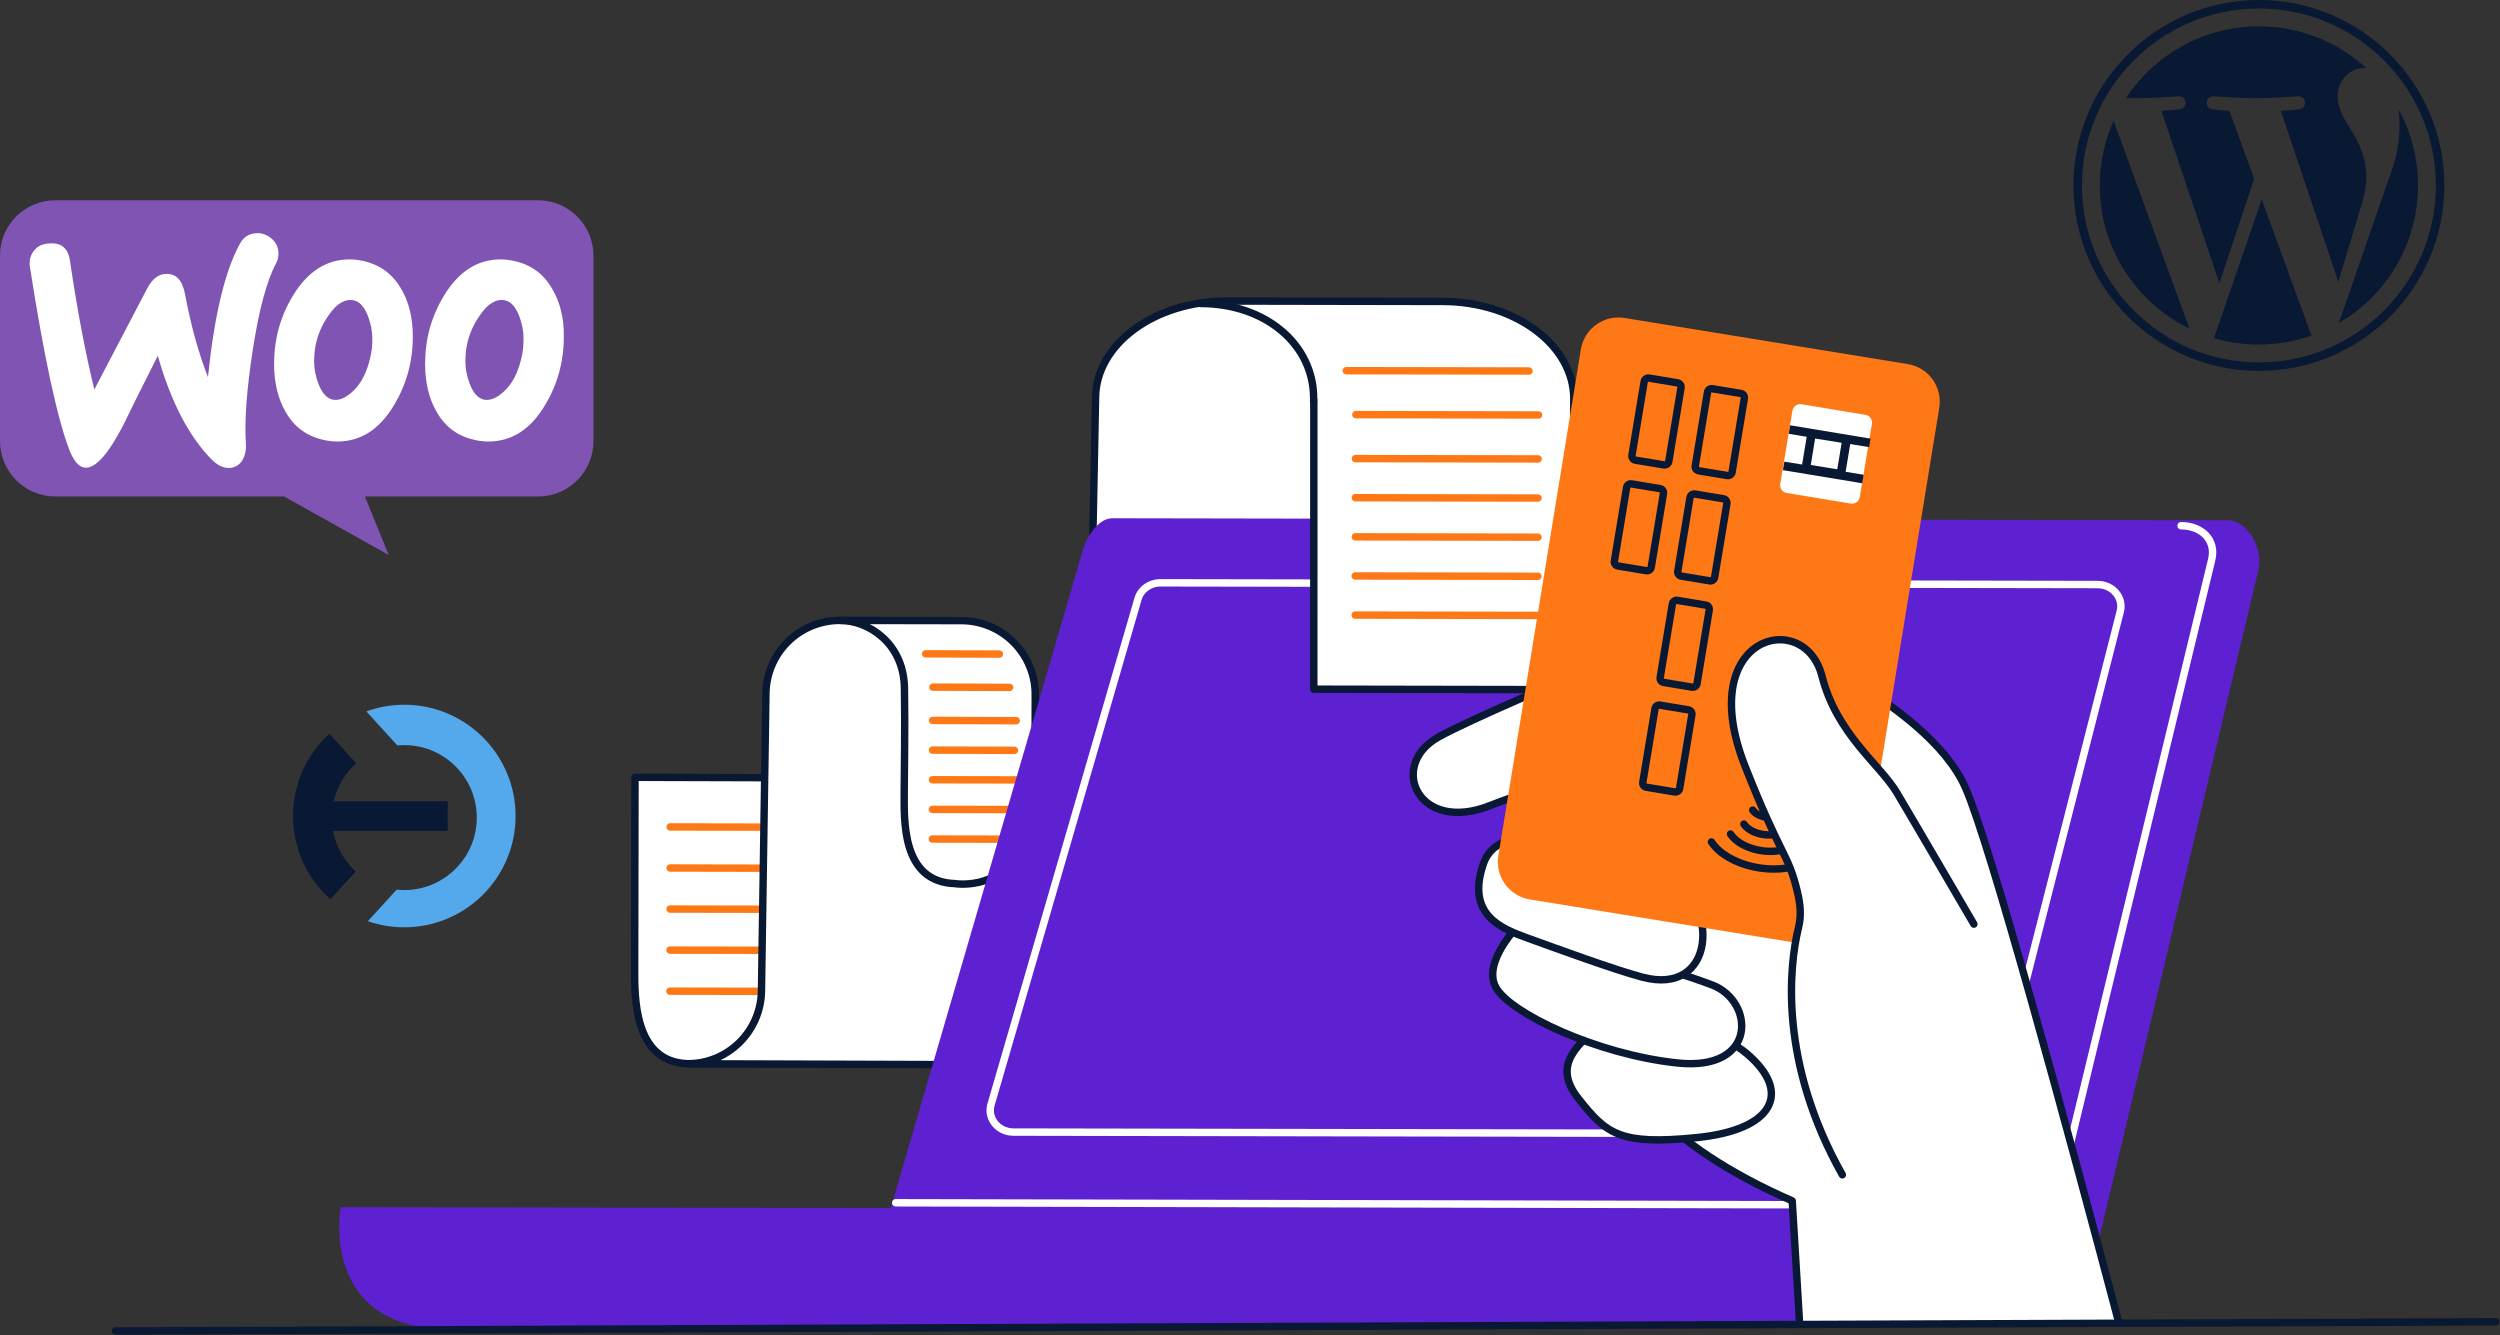 <svg width="674" height="360" viewBox="0 0 674 360" fill="none" xmlns="http://www.w3.org/2000/svg">
<rect x="0" y="0" width="674" height="360" fill="#333333" stroke="none"/>
<g clip-path="url(#clip0_2136_19277)">
<g clip-path="url(#clip1_2136_19277)">
<path d="M426.428 180.65L352.921 180.508C351.04 180.505 349.513 182.026 349.509 183.906L349.505 186.182C349.501 188.062 351.023 189.589 352.904 189.592L426.41 189.733C428.291 189.737 429.819 188.216 429.823 186.336L429.827 184.06C429.831 182.18 428.309 180.653 426.428 180.65Z" fill="#091833"/>
<path d="M171.195 209.561L171.098 261.124C171.098 268.84 170.861 286.263 185.345 286.763H210.791V209.677L171.195 209.561Z" fill="white" stroke="#091833" stroke-width="2" stroke-linecap="round" stroke-linejoin="round"/>
<path d="M180.694 222.943L205.221 222.99M180.675 234.012L205.198 234.059M180.652 245.081L205.178 245.127M180.632 256.15L205.159 256.196M180.613 267.219L205.14 267.265" stroke="#FF7816" stroke-width="2" stroke-linecap="round" stroke-linejoin="round"/>
<path d="M258.984 287.03L185.334 286.79C187.95 286.795 190.542 286.285 192.962 285.289C195.381 284.292 197.58 282.83 199.434 280.984C201.287 279.138 202.759 276.945 203.765 274.531C204.77 272.117 205.29 269.528 205.295 266.913L206.494 187.14C206.498 184.524 207.018 181.936 208.024 179.521C209.029 177.107 210.501 174.914 212.355 173.068C214.208 171.223 216.408 169.76 218.827 168.764C221.246 167.767 223.838 167.257 226.455 167.262L259.213 167.32C261.829 167.325 264.419 167.845 266.835 168.85C269.251 169.855 271.444 171.326 273.291 173.179C275.138 175.031 276.602 177.229 277.598 179.648C278.595 182.066 279.105 184.656 279.1 187.271L278.953 267.137C278.95 269.755 278.432 272.346 277.426 274.762C276.421 277.179 274.949 279.374 273.094 281.221C271.24 283.069 269.039 284.533 266.618 285.53C264.197 286.526 261.602 287.036 258.984 287.03ZM388.961 81.271L330.796 81.162C311.253 81.127 295.392 92.832 295.365 107.305L294.62 145.605L424.291 141.403V107.545C424.318 93.068 408.499 81.306 388.961 81.271Z" fill="white" stroke="#091833" stroke-width="2" stroke-linecap="round" stroke-linejoin="round"/>
<path d="M226.447 167.262C234.271 167.262 243.651 173.535 243.837 185.433C244.023 197.529 243.798 205.454 243.782 213.169C243.767 220.884 242.921 237.714 257.405 238.218C257.405 238.218 273.03 240.785 276.059 223.8" stroke="#091833" stroke-width="2" stroke-linecap="round" stroke-linejoin="round"/>
<path d="M249.562 176.27L269.422 176.339M251.521 185.253L272.184 185.322M251.432 194.232L273.969 194.301M251.416 202.226L273.484 202.296M251.401 210.22L288.724 210.29M251.385 218.215L288.709 218.281M251.373 226.205L288.693 226.275" stroke="#FF7816" stroke-width="2" stroke-linecap="round" stroke-linejoin="round"/>
<path d="M354.158 108.273V107.412C354.186 92.939 341.315 81.871 323.708 81.824" stroke="#091833" stroke-width="2" stroke-linecap="round" stroke-linejoin="round"/>
<path d="M600.516 140.275L299.895 139.721C295.95 139.721 292.68 145.114 291.749 148.948L240.159 325.688L91.827 325.448C91.827 325.448 85.869 358.263 121.078 358.329C138.941 358.36 553.585 357.421 553.585 357.421C555.501 357.425 557.362 356.782 558.866 355.596C560.371 354.411 561.431 352.752 561.874 350.889L608.926 153.441C610.21 148.107 606.005 140.287 600.516 140.275Z" fill="#5D21D1"/>
<path d="M530.997 324.898L241.486 324.27" stroke="white" stroke-width="2" stroke-linecap="round" stroke-linejoin="round"/>
<path d="M530.699 305.674L273.239 305.209C269.178 305.209 266.187 301.661 267.13 297.978L306.757 161.636C307.432 158.988 309.973 157.123 312.89 157.127L565.517 157.592C569.578 157.592 572.568 161.14 571.63 164.823L536.831 301.165C536.156 303.813 533.62 305.682 530.699 305.674Z" stroke="white" stroke-width="2" stroke-linecap="round" stroke-linejoin="round"/>
<path d="M540.334 354.343C542.249 354.346 544.11 353.702 545.613 352.516C547.117 351.331 548.176 349.672 548.619 347.81L596.281 150.859C597.553 145.524 593.507 141.752 588.022 141.74" stroke="white" stroke-width="2" stroke-linecap="round" stroke-linejoin="round"/>
<path d="M354.209 108.021L354.201 185.802L424.259 185.93L424.283 108.975" fill="white"/>
<path d="M354.209 108.021L354.201 185.802L424.259 185.93L424.283 108.975" stroke="#091833" stroke-width="2" stroke-linecap="round" stroke-linejoin="round"/>
<path d="M362.96 99.934L412.208 100.023M365.543 111.786L414.791 111.879M365.423 123.638L414.671 123.727M365.404 134.183L414.651 134.276M365.384 144.732L414.632 144.821M365.365 155.278L414.612 155.371M365.346 165.827L414.593 165.916" stroke="#FF7816" stroke-width="2" stroke-linecap="round" stroke-linejoin="round"/>
<path d="M460.854 195.995C447.277 188.148 426.932 181.812 425.888 181.812C424.845 181.812 396.067 194.091 387.793 198.712C374.1 206.354 382.312 224.963 401.881 217.12C421.451 209.277 437.894 208.668 437.894 208.668L460.854 195.995Z" fill="white" stroke="#091833" stroke-width="2" stroke-linecap="round" stroke-linejoin="round"/>
<path d="M485.144 356.283L483.181 323.751C412.556 292.847 435.023 252.375 435.023 252.375C439.511 247.297 473.177 170.393 473.177 170.393C473.177 170.393 519.527 188.715 529.911 212.427C536.676 227.846 557.409 304.401 571.086 356.062" fill="white"/>
<path d="M485.144 356.283L483.181 323.751C412.556 292.847 435.023 252.375 435.023 252.375C439.511 247.297 473.177 170.393 473.177 170.393C473.177 170.393 519.527 188.715 529.911 212.427C536.676 227.846 557.409 304.401 571.086 356.062" stroke="#091833" stroke-width="2" stroke-linecap="round" stroke-linejoin="round"/>
<path d="M432.797 274.903C425.869 281.467 417.998 286.651 425.582 296.227C433.165 305.803 436.777 308.757 457.44 306.695C478.103 304.632 483.258 294.595 471.016 284.127C458.774 273.659 432.797 274.903 432.797 274.903Z" fill="white" stroke="#091833" stroke-width="2" stroke-linecap="round" stroke-linejoin="round"/>
<path d="M409.752 249.074C409.752 249.074 399.449 259.275 403.293 266.214C407.137 273.154 430.446 284.266 452.215 286.58C473.984 288.895 473.033 269.909 461.598 265.548C450.163 261.186 409.752 249.074 409.752 249.074Z" fill="white" stroke="#091833" stroke-width="2" stroke-linecap="round" stroke-linejoin="round"/>
<path d="M399.969 232.753C395.124 246.652 404.736 250.343 412.041 252.979C419.345 255.615 435.051 261.392 442.782 263.447C462.491 268.681 463.856 243.849 449.496 235.494C435.055 227.104 404.818 218.869 399.969 232.753Z" fill="white" stroke="#091833" stroke-width="2" stroke-linecap="round" stroke-linejoin="round"/>
<path d="M500.582 246.445L522.826 109.932C523.737 104.34 519.941 99.068 514.346 98.158L437.978 85.727C432.383 84.816 427.109 88.611 426.198 94.203L403.954 230.716C403.043 236.308 406.839 241.579 412.434 242.49L488.802 254.921C494.397 255.832 499.671 252.037 500.582 246.445Z" fill="#FF7816"/>
<path d="M466.978 127.269L470.278 107.384C470.381 106.765 469.962 106.18 469.343 106.078L461.652 104.802C461.032 104.7 460.447 105.118 460.344 105.737L457.044 125.622C456.941 126.241 457.36 126.826 457.979 126.928L465.67 128.204C466.29 128.306 466.875 127.888 466.978 127.269Z" stroke="#091833" stroke-width="2" stroke-linecap="round" stroke-linejoin="round"/>
<path d="M462.266 155.66L465.567 135.775C465.67 135.156 465.251 134.571 464.632 134.468L456.94 133.193C456.321 133.09 455.736 133.509 455.633 134.128L452.332 154.012C452.229 154.631 452.648 155.216 453.267 155.319L460.959 156.594C461.578 156.697 462.163 156.279 462.266 155.66Z" stroke="#091833" stroke-width="2" stroke-linecap="round" stroke-linejoin="round"/>
<path d="M449.905 124.402L453.206 104.517C453.308 103.898 452.89 103.313 452.27 103.211L444.579 101.935C443.96 101.832 443.374 102.251 443.272 102.87L439.971 122.755C439.868 123.373 440.287 123.958 440.906 124.061L448.598 125.336C449.217 125.439 449.802 125.021 449.905 124.402Z" stroke="#091833" stroke-width="2" stroke-linecap="round" stroke-linejoin="round"/>
<path d="M445.172 152.925L448.473 133.041C448.575 132.422 448.157 131.837 447.537 131.734L439.846 130.459C439.227 130.356 438.641 130.774 438.539 131.393L435.238 151.278C435.135 151.897 435.554 152.482 436.173 152.584L443.865 153.86C444.484 153.963 445.069 153.544 445.172 152.925Z" stroke="#091833" stroke-width="2" stroke-linecap="round" stroke-linejoin="round"/>
<path d="M457.513 184.324L460.814 164.439C460.917 163.82 460.498 163.235 459.879 163.132L452.187 161.857C451.568 161.754 450.983 162.173 450.88 162.792L447.579 182.676C447.476 183.295 447.895 183.88 448.514 183.983L456.206 185.258C456.825 185.361 457.411 184.943 457.513 184.324Z" stroke="#091833" stroke-width="2" stroke-linecap="round" stroke-linejoin="round"/>
<path d="M452.827 212.574L456.128 192.689C456.231 192.07 455.812 191.485 455.193 191.382L447.501 190.107C446.882 190.004 446.297 190.423 446.194 191.042L442.893 210.926C442.79 211.545 443.209 212.13 443.828 212.233L451.52 213.508C452.139 213.611 452.724 213.193 452.827 212.574Z" stroke="#091833" stroke-width="2" stroke-linecap="round" stroke-linejoin="round"/>
<path d="M479.388 219.878C477.111 220.948 473.701 220.141 472.537 218.404M480.4 224.379C476.994 225.98 471.89 224.766 470.156 222.173M482.902 228.376C477.471 230.935 469.326 229.008 466.541 224.856M487.002 232.493C478.499 236.498 465.741 233.482 461.401 226.988" stroke="#091833" stroke-width="2" stroke-linecap="round" stroke-linejoin="round"/>
<path d="M501.391 134.029L504.671 114.274C504.862 113.123 504.083 112.035 502.931 111.844L485.669 108.981C484.517 108.79 483.428 109.569 483.237 110.72L479.958 130.474C479.767 131.626 480.546 132.714 481.698 132.905L498.96 135.767C500.112 135.958 501.2 135.18 501.391 134.029Z" fill="white"/>
<path d="M503.918 120.549L504.306 118.254L482.623 114.66L482.235 116.955L487.087 117.758L485.85 125.233L481.059 124.457L480.671 126.752L502.048 130.292L502.436 127.997L497.58 127.194L498.821 119.72L503.918 120.549ZM496.509 119.386L495.326 126.524L488.189 125.361L489.353 118.223L496.509 119.386Z" fill="#091833"/>
<path d="M532.161 249.144C532.161 249.144 515.919 221.307 511.373 213.685C506.827 206.063 495.221 198.011 491.203 182.282C486.474 163.711 456.556 171.298 470.454 206.532C480.283 231.45 482.048 229.875 484.593 240.475C485.442 244.007 485.613 247.066 484.919 249.877C482.149 261.12 479.841 286.805 496.691 316.724" fill="white"/>
<path d="M532.161 249.144C532.161 249.144 515.919 221.307 511.373 213.685C506.827 206.063 495.221 198.011 491.203 182.282C486.474 163.711 456.556 171.298 470.454 206.532C480.283 231.45 482.048 229.875 484.593 240.475C485.442 244.007 485.613 247.066 484.919 249.877C482.149 261.12 479.841 286.805 496.691 316.724" stroke="#091833" stroke-width="2" stroke-linecap="round" stroke-linejoin="round"/>
<path d="M31.164 358.837L672.836 356.359" stroke="#091833" stroke-width="2" stroke-linecap="round" stroke-linejoin="round"/>
<path fill-rule="evenodd" clip-rule="evenodd" d="M98.767 191.793C101.961 190.633 105.407 190 109 190C125.558 190 139 203.443 139 220C139 236.557 125.558 250 109 250C105.561 250 102.257 249.42 99.177 248.352L106.926 239.852C107.609 239.925 108.3 239.961 109 239.961C119.784 239.961 128.539 231.206 128.539 220.422C128.539 209.638 119.784 200.883 109 200.883C108.37 200.883 107.747 200.913 107.134 200.971L98.767 191.793Z" fill="#54A9ED"/>
<path fill-rule="evenodd" clip-rule="evenodd" d="M89.796 224.045C90.602 228.335 92.811 232.132 95.928 234.94L89.093 242.437C82.902 236.938 79 228.921 79 220C79 211.223 82.778 203.321 88.795 197.832L96.053 205.793C93.059 208.445 90.884 212.001 89.957 216.032H120.696V224.045H89.796Z" fill="#091833"/>
</g>
<g clip-path="url(#clip2_2136_19277)">
<path d="M14.849 54H145.087C153.329 54 160.001 60.698 160.001 68.973V118.882C160.001 127.156 153.329 133.854 145.087 133.854H98.382L104.793 149.615L76.6 133.854H14.916C6.674 133.854 0.001 127.156 0.001 118.882V68.973C-0.064 60.764 6.607 54 14.849 54Z" fill="#7F54B3"/>
<path d="M9.111 67.648C10.022 66.407 11.388 65.754 13.209 65.624C16.526 65.362 18.412 66.93 18.867 70.325C20.884 83.972 23.095 95.529 25.437 104.997L39.68 77.769C40.981 75.288 42.607 73.982 44.559 73.851C47.42 73.655 49.176 75.484 49.892 79.336C51.518 88.021 53.599 95.399 56.071 101.667C57.762 85.082 60.624 73.133 64.656 65.754C65.632 63.926 67.063 63.012 68.949 62.881C70.445 62.751 71.811 63.208 73.047 64.187C74.282 65.167 74.933 66.407 75.063 67.909C75.128 69.084 74.933 70.064 74.412 71.043C71.876 75.745 69.794 83.645 68.104 94.615C66.478 105.258 65.892 113.55 66.282 119.492C66.413 121.125 66.152 122.561 65.502 123.802C64.722 125.238 63.551 126.022 62.055 126.153C60.364 126.283 58.608 125.5 56.917 123.737C50.868 117.534 46.055 108.262 42.543 95.921C38.315 104.278 35.194 110.547 33.177 114.726C29.34 122.104 26.088 125.891 23.356 126.087C21.6 126.218 20.104 124.716 18.803 121.582C15.486 113.028 11.909 96.508 8.071 72.022C7.811 70.325 8.201 68.823 9.112 67.648L9.111 67.648ZM148.886 77.899C146.545 73.785 143.098 71.304 138.48 70.324C137.244 70.063 136.073 69.933 134.968 69.933C128.724 69.933 123.651 73.198 119.683 79.727C116.301 85.277 114.61 91.415 114.61 98.14C114.61 103.168 115.651 107.477 117.732 111.069C120.074 115.183 123.521 117.664 128.138 118.644C129.374 118.905 130.545 119.035 131.651 119.035C137.959 119.035 143.032 115.771 146.935 109.241C150.317 103.625 152.008 97.487 152.008 90.762C152.073 85.669 150.967 81.425 148.886 77.899ZM140.691 95.986C139.781 100.295 138.155 103.495 135.748 105.65C133.862 107.348 132.106 108.066 130.48 107.739C128.919 107.413 127.618 106.042 126.642 103.495C125.862 101.471 125.472 99.447 125.472 97.553C125.472 95.921 125.602 94.288 125.927 92.787C126.512 90.11 127.618 87.498 129.374 85.016C131.52 81.817 133.797 80.511 136.138 80.968C137.699 81.295 139 82.666 139.976 85.212C140.756 87.236 141.147 89.261 141.147 91.154C141.147 92.852 141.016 94.484 140.691 95.986ZM108.171 77.899C105.829 73.785 102.317 71.304 97.764 70.324C96.529 70.063 95.358 69.933 94.252 69.933C88.008 69.933 82.935 73.198 78.968 79.727C75.586 85.277 73.895 91.415 73.895 98.14C73.895 103.168 74.935 107.477 77.016 111.069C79.358 115.183 82.805 117.664 87.423 118.644C88.659 118.905 89.829 119.035 90.935 119.035C97.244 119.035 102.317 115.771 106.219 109.241C109.601 103.625 111.293 97.487 111.293 90.762C111.293 85.669 110.252 81.425 108.171 77.899ZM99.911 95.986C99 100.295 97.374 103.495 94.968 105.65C93.081 107.348 91.325 108.066 89.699 107.739C88.138 107.413 86.837 106.042 85.862 103.495C85.081 101.471 84.691 99.447 84.691 97.553C84.691 95.921 84.821 94.288 85.146 92.787C85.732 90.11 86.837 87.498 88.594 85.016C90.74 81.817 93.016 80.511 95.358 80.968C96.919 81.295 98.22 82.666 99.195 85.212C99.976 87.236 100.366 89.261 100.366 91.154C100.431 92.852 100.236 94.484 99.911 95.986Z" fill="white"/>
</g>
<g clip-path="url(#clip3_2136_19277)">
<path d="M566.107 49.999C566.107 66.977 575.974 81.65 590.282 88.603L569.821 32.543C567.441 37.877 566.107 43.781 566.107 49.999Z" fill="#091833"/>
<path d="M637.959 47.834C637.959 42.533 636.054 38.862 634.421 36.005C632.247 32.471 630.209 29.479 630.209 25.946C630.209 22.003 633.199 18.333 637.412 18.333C637.602 18.333 637.782 18.357 637.968 18.367C630.336 11.376 620.169 7.107 609.002 7.107C594.016 7.107 580.832 14.796 573.163 26.441C574.169 26.471 575.117 26.492 575.923 26.492C580.41 26.492 587.355 25.948 587.355 25.948C589.667 25.811 589.939 29.208 587.63 29.481C587.63 29.481 585.306 29.754 582.72 29.89L598.341 76.351L607.728 48.198L601.045 29.888C598.735 29.753 596.547 29.479 596.547 29.479C594.235 29.344 594.506 25.81 596.818 25.946C596.818 25.946 603.901 26.491 608.116 26.491C612.602 26.491 619.548 25.946 619.548 25.946C621.862 25.81 622.133 29.206 619.823 29.479C619.823 29.479 617.494 29.753 614.913 29.888L630.414 75.997L634.693 61.7C636.547 55.767 637.959 51.506 637.959 47.834Z" fill="#091833"/>
<path d="M609.754 53.75L596.884 91.146C600.727 92.276 604.791 92.894 609.001 92.894C613.997 92.894 618.787 92.03 623.246 90.462C623.131 90.279 623.026 90.084 622.94 89.871L609.754 53.75Z" fill="#091833"/>
<path d="M646.64 29.42C646.824 30.786 646.929 32.253 646.929 33.83C646.929 38.183 646.116 43.076 643.667 49.194L630.565 87.075C643.317 79.639 651.894 65.824 651.894 50C651.895 42.542 649.99 35.53 646.64 29.42Z" fill="#091833"/>
<path d="M609.002 0C581.431 0 559 22.429 559 49.999C559 77.572 581.431 100 609.002 100C636.571 100 659.006 77.572 659.006 49.999C659.005 22.429 636.571 0 609.002 0ZM609.002 97.708C582.696 97.708 561.293 76.306 561.293 49.999C561.293 23.694 582.695 2.293 609.002 2.293C635.307 2.293 656.708 23.694 656.708 49.999C656.708 76.306 635.307 97.708 609.002 97.708Z" fill="#091833"/>
</g>
</g>
<defs>
<clipPath id="clip0_2136_19277">
<rect width="674" height="360" fill="white"/>
</clipPath>
<clipPath id="clip1_2136_19277">
<rect width="644" height="280" fill="white" transform="translate(30 80)"/>
</clipPath>
<clipPath id="clip2_2136_19277">
<rect width="160" height="96" fill="white" transform="translate(0 54)"/>
</clipPath>
<clipPath id="clip3_2136_19277">
<rect width="100" height="100" fill="white" transform="translate(559)"/>
</clipPath>
</defs>
</svg>
